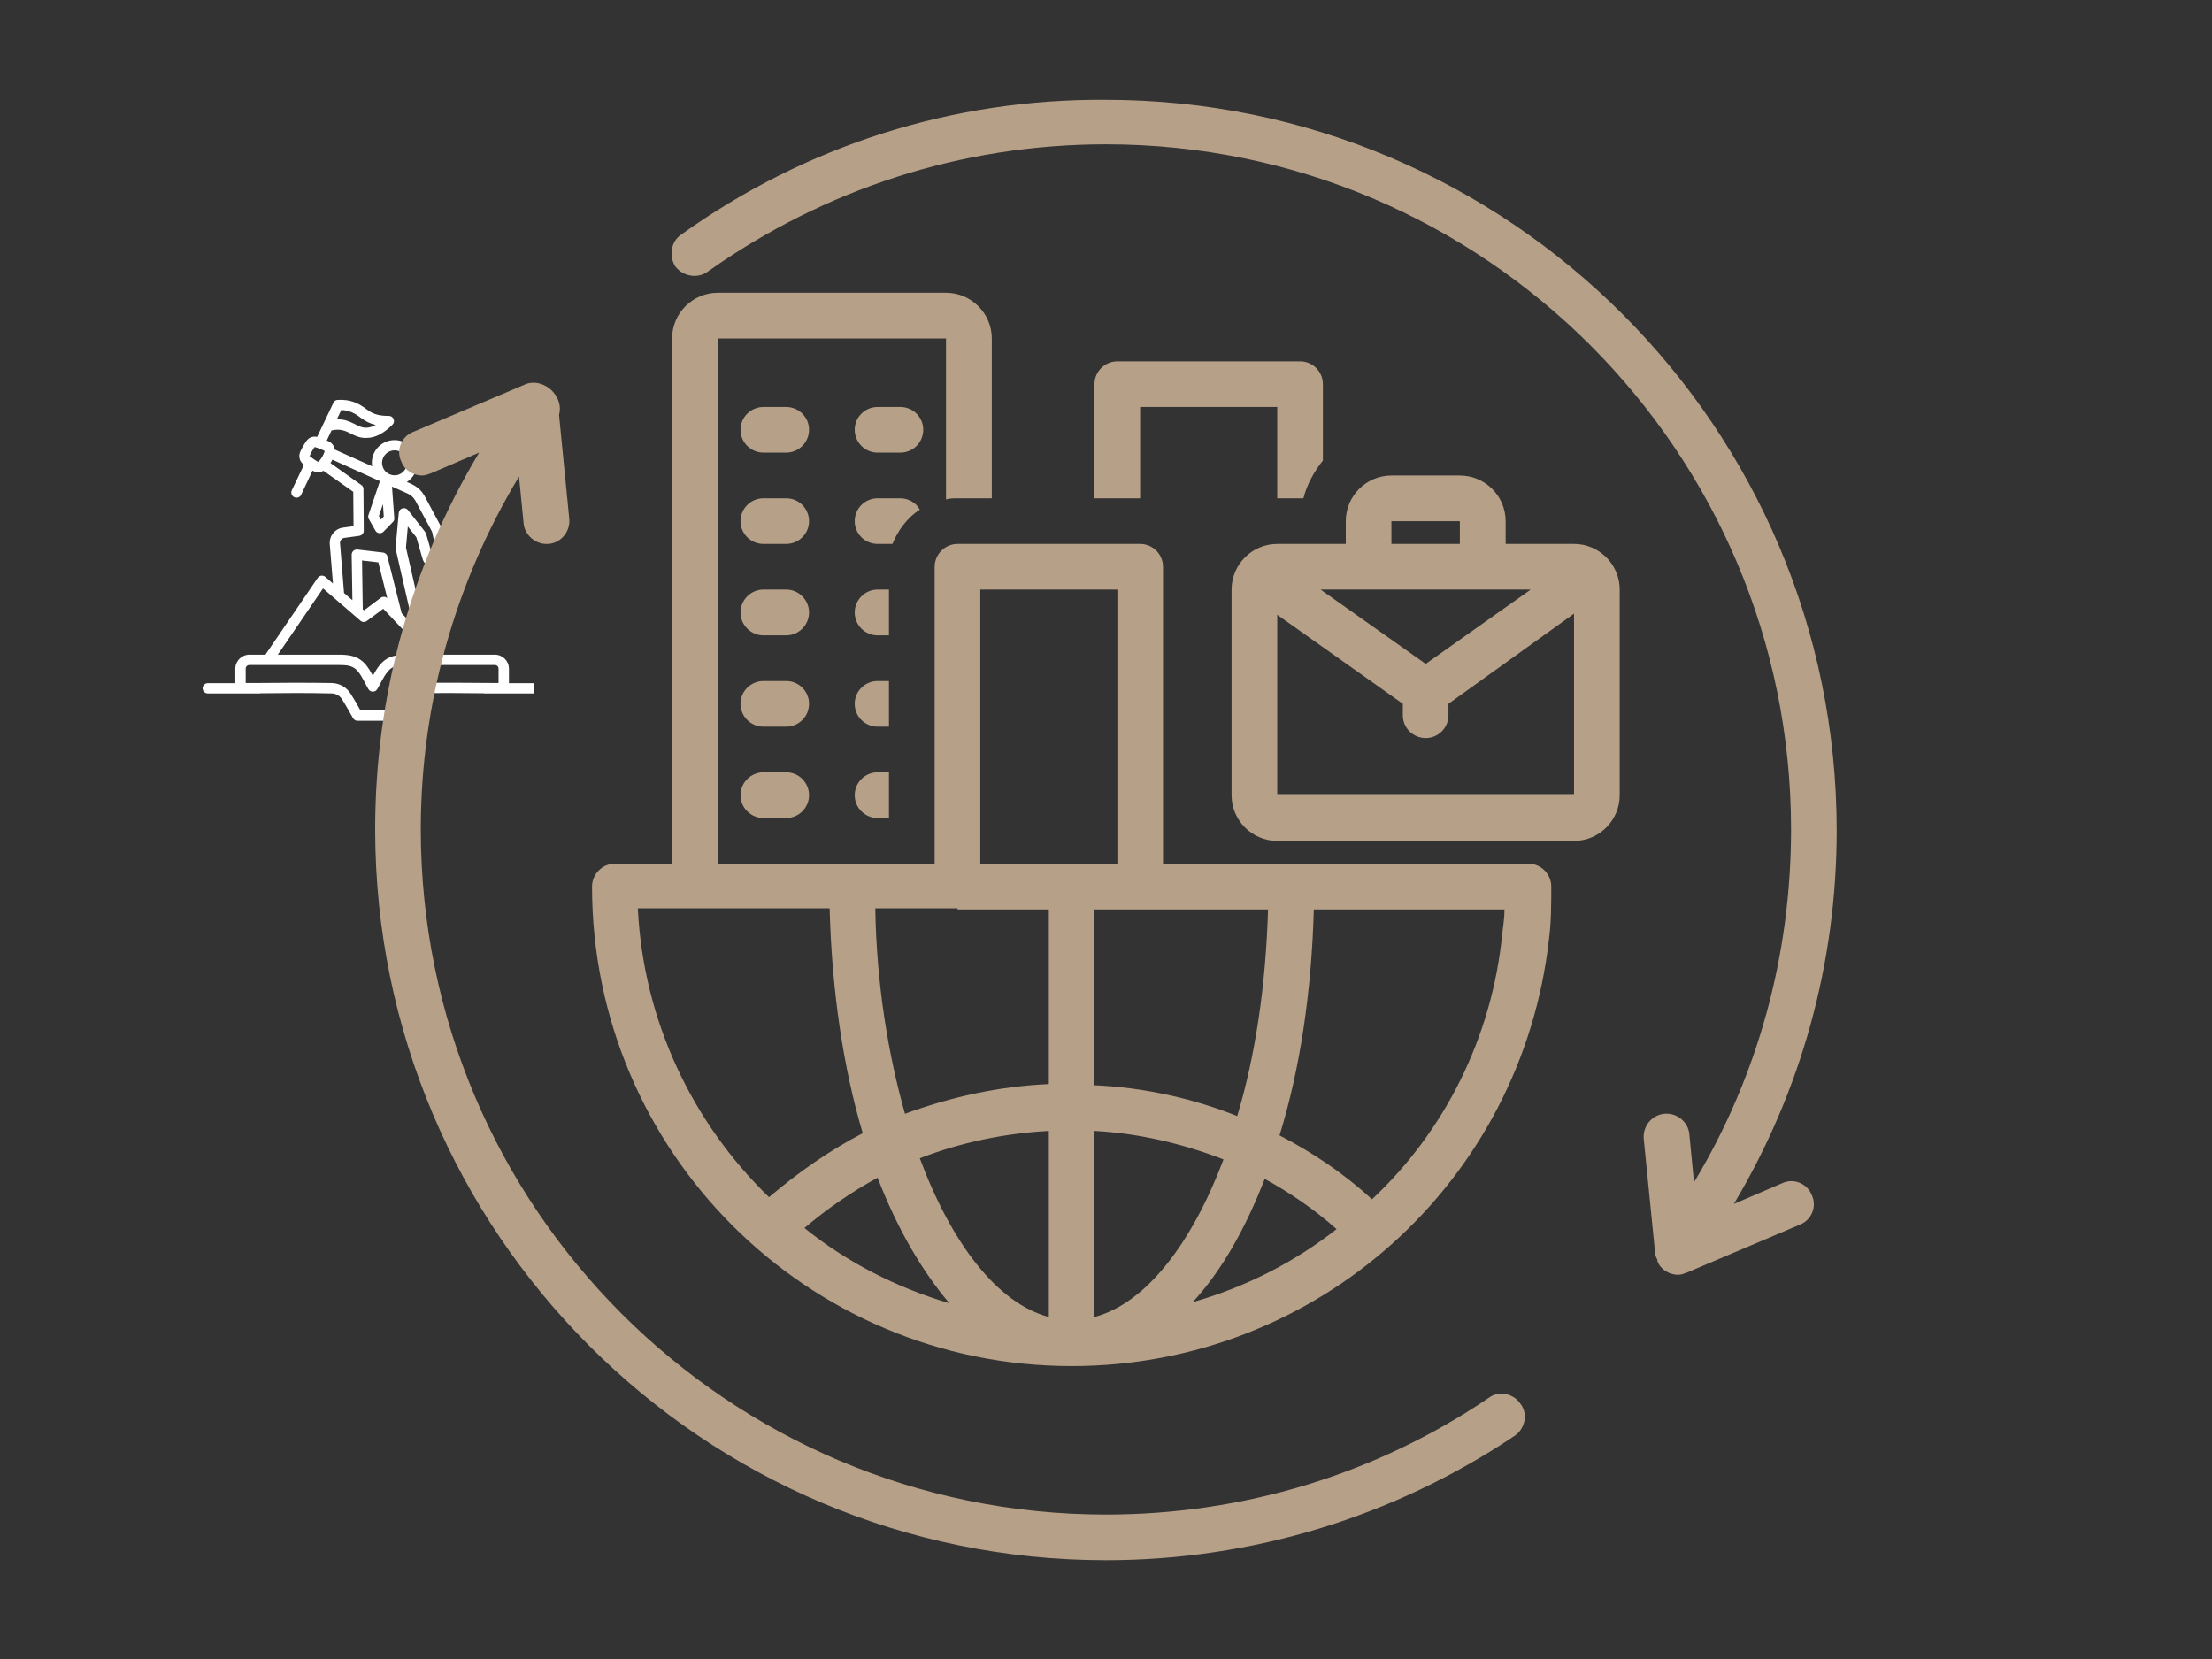 <svg xmlns="http://www.w3.org/2000/svg" xmlns:xlink="http://www.w3.org/1999/xlink" width="80" zoomAndPan="magnify" viewBox="0 0 60 45" height="60" preserveAspectRatio="xMidYMid meet" version="1.0"><rect x="0" y="0" width="60" height="45" fill="#333333" stroke="none"/><defs><clipPath id="970ea08f75"><path d="M 5.496 10.832 L 14.496 10.832 L 14.496 19.832 L 5.496 19.832 Z M 5.496 10.832 " clip-rule="nonzero"/></clipPath><clipPath id="c6597a0942"><path d="M 18 2.676 L 49.926 2.676 L 49.926 35 L 18 35 Z M 18 2.676 " clip-rule="nonzero"/></clipPath><clipPath id="96fd45a2ed"><path d="M 10.176 10 L 42 10 L 42 42.426 L 10.176 42.426 Z M 10.176 10 " clip-rule="nonzero"/></clipPath></defs><g clip-path="url(#970ea08f75)"><path fill="#ffffff" d="M 11.234 18.527 C 11.012 18.531 10.816 18.645 10.703 18.836 C 10.613 18.98 10.527 19.133 10.449 19.27 L 9.777 19.27 C 9.703 19.133 9.613 18.98 9.523 18.836 C 9.41 18.645 9.215 18.531 8.992 18.527 C 8.297 18.516 7.574 18.52 6.875 18.527 C 6.805 18.527 6.734 18.527 6.664 18.527 L 6.664 18.137 C 6.664 18.082 6.707 18.039 6.762 18.039 L 9.184 18.039 C 9.453 18.039 9.586 18.062 9.715 18.219 C 9.824 18.352 9.902 18.539 9.992 18.691 C 10.047 18.785 10.18 18.785 10.234 18.691 C 10.324 18.539 10.402 18.352 10.516 18.219 C 10.645 18.062 10.777 18.039 11.047 18.039 L 13.426 18.039 C 13.48 18.039 13.523 18.082 13.523 18.137 L 13.523 18.527 C 12.762 18.523 12 18.512 11.234 18.527 Z M 8.762 15.961 L 7.535 17.758 L 9.184 17.758 C 9.461 17.758 9.715 17.781 9.93 18.039 C 10 18.129 10.062 18.23 10.113 18.328 C 10.168 18.23 10.227 18.129 10.301 18.039 C 10.516 17.781 10.766 17.758 11.047 17.758 L 11.574 17.758 L 10.395 16.512 L 9.949 16.844 C 9.898 16.883 9.824 16.879 9.777 16.836 Z M 9.84 16.527 L 9.82 15.203 L 10.262 15.254 L 10.504 16.223 C 10.453 16.18 10.383 16.176 10.328 16.215 L 9.875 16.555 Z M 9.223 14.738 C 9.215 14.664 9.27 14.598 9.344 14.59 L 9.746 14.535 C 9.816 14.523 9.867 14.465 9.867 14.395 L 9.859 13.27 C 9.859 13.223 9.84 13.18 9.801 13.156 L 8.965 12.562 C 8.98 12.531 9 12.504 9.016 12.469 L 10.305 13.051 L 9.996 13.965 C 9.98 14.004 9.984 14.043 10.004 14.078 L 10.184 14.395 C 10.227 14.473 10.34 14.488 10.402 14.422 L 10.656 14.16 C 10.684 14.133 10.699 14.094 10.695 14.055 L 10.633 13.199 L 11.055 13.387 C 11.152 13.43 11.219 13.496 11.27 13.586 L 11.719 14.422 L 11.855 15.047 C 11.871 15.125 11.75 15.148 11.73 15.078 L 11.555 14.469 C 11.547 14.453 11.539 14.438 11.527 14.422 L 11.066 13.836 C 10.988 13.738 10.828 13.785 10.816 13.91 L 10.73 14.852 C 10.73 14.867 10.73 14.883 10.734 14.898 L 11.207 16.965 L 10.895 16.633 L 10.508 15.094 C 10.496 15.035 10.449 14.996 10.391 14.988 L 9.695 14.906 C 9.613 14.898 9.539 14.961 9.539 15.047 L 9.559 16.281 L 9.332 16.086 Z M 8.617 12.523 C 8.539 12.477 8.465 12.426 8.398 12.371 C 8.434 12.285 8.48 12.203 8.535 12.125 C 8.621 12.148 8.707 12.184 8.793 12.223 C 8.801 12.227 8.805 12.238 8.805 12.246 C 8.77 12.352 8.719 12.441 8.641 12.523 C 8.637 12.527 8.629 12.531 8.617 12.523 Z M 9.258 11.121 C 9.355 11.125 9.445 11.145 9.535 11.18 C 9.758 11.27 9.859 11.449 10.191 11.527 C 10.105 11.574 10.023 11.598 9.941 11.602 C 9.676 11.609 9.535 11.363 9.137 11.375 Z M 10.363 12.555 C 10.363 12.688 10.441 12.805 10.555 12.859 C 10.793 12.969 11.039 12.793 11.039 12.555 C 11.039 12.367 10.891 12.215 10.703 12.215 C 10.516 12.215 10.363 12.367 10.363 12.555 Z M 10.41 14.012 L 10.387 13.676 L 10.277 13.996 L 10.332 14.094 Z M 14.555 18.531 L 13.805 18.531 L 13.805 18.137 C 13.805 17.93 13.633 17.758 13.426 17.758 L 11.957 17.758 L 11.586 17.363 L 11.012 14.855 L 11.062 14.281 L 11.293 14.574 L 11.461 15.156 C 11.543 15.441 11.926 15.48 12.078 15.246 C 12.129 15.168 12.148 15.078 12.129 14.988 L 11.988 14.344 C 11.984 14.328 11.98 14.316 11.973 14.305 L 11.516 13.453 C 11.434 13.309 11.32 13.203 11.168 13.133 L 11.035 13.074 C 11.207 12.965 11.32 12.773 11.32 12.555 C 11.32 12.215 11.043 11.938 10.703 11.938 C 10.324 11.938 10.035 12.273 10.094 12.648 L 9.082 12.195 C 9.066 12.098 9.004 12.012 8.91 11.969 C 8.895 11.961 8.879 11.957 8.863 11.949 L 8.992 11.676 C 9.09 11.652 9.188 11.648 9.281 11.668 C 9.496 11.711 9.645 11.891 9.949 11.879 C 10.184 11.875 10.406 11.758 10.645 11.52 C 10.734 11.434 10.672 11.281 10.547 11.281 C 10.004 11.285 9.992 11.062 9.641 10.922 C 9.488 10.859 9.328 10.836 9.156 10.848 C 9.109 10.848 9.062 10.879 9.043 10.926 L 8.602 11.852 C 8.492 11.824 8.375 11.867 8.309 11.965 C 8.242 12.059 8.188 12.156 8.141 12.262 C 8.094 12.375 8.125 12.508 8.219 12.586 C 8.227 12.59 8.238 12.598 8.246 12.605 L 7.914 13.301 C 7.871 13.395 7.941 13.5 8.043 13.5 C 8.094 13.5 8.145 13.473 8.168 13.422 L 8.477 12.766 C 8.57 12.82 8.68 12.82 8.773 12.77 L 9.582 13.34 L 9.59 14.273 L 9.305 14.312 C 9.086 14.34 8.926 14.539 8.945 14.762 L 9.031 15.828 L 8.824 15.648 C 8.762 15.594 8.664 15.605 8.617 15.676 L 7.199 17.758 L 6.762 17.758 C 6.555 17.758 6.383 17.93 6.383 18.137 L 6.383 18.531 L 5.633 18.531 C 5.559 18.531 5.496 18.594 5.496 18.668 C 5.496 18.746 5.559 18.809 5.633 18.809 C 6.102 18.809 6.57 18.809 7.035 18.809 C 7.051 18.809 7.062 18.809 7.07 18.805 C 7.707 18.797 8.359 18.793 8.988 18.809 C 9.113 18.809 9.223 18.871 9.285 18.98 C 9.391 19.148 9.488 19.328 9.574 19.477 C 9.602 19.523 9.645 19.551 9.695 19.551 L 10.531 19.551 C 10.582 19.551 10.629 19.523 10.652 19.477 C 10.738 19.328 10.84 19.148 10.941 18.98 C 11.008 18.871 11.113 18.809 11.238 18.809 C 11.855 18.793 12.492 18.797 13.113 18.805 C 13.125 18.809 13.141 18.809 13.152 18.809 L 14.555 18.809 C 14.633 18.809 14.695 18.746 14.695 18.668 C 14.695 18.594 14.633 18.531 14.555 18.531 Z M 14.555 18.531 " fill-opacity="1" fill-rule="evenodd"/></g><path fill="#b7a088" d="M 21.324 11.039 L 20.707 11.039 C 20.367 11.039 20.086 11.316 20.086 11.656 C 20.086 12 20.367 12.277 20.707 12.277 L 21.324 12.277 C 21.668 12.277 21.945 12 21.945 11.656 C 21.945 11.316 21.668 11.039 21.324 11.039 Z M 21.324 11.039 " fill-opacity="1" fill-rule="nonzero"/><path fill="#b7a088" d="M 24.422 11.039 L 23.805 11.039 C 23.461 11.039 23.184 11.316 23.184 11.656 C 23.184 12 23.461 12.277 23.805 12.277 L 24.422 12.277 C 24.766 12.277 25.043 12 25.043 11.656 C 25.043 11.316 24.766 11.039 24.422 11.039 Z M 24.422 11.039 " fill-opacity="1" fill-rule="nonzero"/><path fill="#b7a088" d="M 21.324 13.516 L 20.707 13.516 C 20.367 13.516 20.086 13.793 20.086 14.137 C 20.086 14.477 20.367 14.754 20.707 14.754 L 21.324 14.754 C 21.668 14.754 21.945 14.477 21.945 14.137 C 21.945 13.793 21.668 13.516 21.324 13.516 Z M 21.324 13.516 " fill-opacity="1" fill-rule="nonzero"/><path fill="#b7a088" d="M 21.324 15.992 L 20.707 15.992 C 20.367 15.992 20.086 16.273 20.086 16.613 C 20.086 16.953 20.367 17.234 20.707 17.234 L 21.324 17.234 C 21.668 17.234 21.945 16.953 21.945 16.613 C 21.945 16.273 21.668 15.992 21.324 15.992 Z M 21.324 15.992 " fill-opacity="1" fill-rule="nonzero"/><path fill="#b7a088" d="M 21.324 18.473 L 20.707 18.473 C 20.367 18.473 20.086 18.75 20.086 19.09 C 20.086 19.434 20.367 19.711 20.707 19.711 L 21.324 19.711 C 21.668 19.711 21.945 19.434 21.945 19.09 C 21.945 18.75 21.668 18.473 21.324 18.473 Z M 21.324 18.473 " fill-opacity="1" fill-rule="nonzero"/><path fill="#b7a088" d="M 21.324 20.949 L 20.707 20.949 C 20.367 20.949 20.086 21.227 20.086 21.57 C 20.086 21.91 20.367 22.188 20.707 22.188 L 21.324 22.188 C 21.668 22.188 21.945 21.91 21.945 21.57 C 21.945 21.227 21.668 20.949 21.324 20.949 Z M 21.324 20.949 " fill-opacity="1" fill-rule="nonzero"/><path fill="#b7a088" d="M 24.949 13.824 C 24.855 13.641 24.641 13.516 24.422 13.516 L 23.805 13.516 C 23.461 13.516 23.184 13.793 23.184 14.137 C 23.184 14.477 23.461 14.754 23.805 14.754 L 24.207 14.754 C 24.359 14.383 24.609 14.043 24.949 13.824 Z M 24.949 13.824 " fill-opacity="1" fill-rule="nonzero"/><path fill="#b7a088" d="M 24.113 15.992 L 23.805 15.992 C 23.461 15.992 23.184 16.273 23.184 16.613 C 23.184 16.953 23.461 17.234 23.805 17.234 L 24.113 17.234 Z M 24.113 15.992 " fill-opacity="1" fill-rule="nonzero"/><path fill="#b7a088" d="M 24.113 18.473 L 23.805 18.473 C 23.461 18.473 23.184 18.75 23.184 19.09 C 23.184 19.434 23.461 19.711 23.805 19.711 L 24.113 19.711 Z M 24.113 18.473 " fill-opacity="1" fill-rule="nonzero"/><path fill="#b7a088" d="M 23.184 21.57 C 23.184 21.91 23.461 22.188 23.805 22.188 L 24.113 22.188 L 24.113 20.949 L 23.805 20.949 C 23.461 20.949 23.184 21.227 23.184 21.57 Z M 23.184 21.57 " fill-opacity="1" fill-rule="nonzero"/><path fill="#b7a088" d="M 29.07 37.055 C 35.727 37.055 41.273 32.07 42.016 25.473 C 42.078 25.008 42.078 24.512 42.078 24.047 C 42.078 23.707 41.797 23.426 41.457 23.426 L 31.547 23.426 L 31.547 15.375 C 31.547 15.035 31.27 14.754 30.926 14.754 L 25.973 14.754 C 25.633 14.754 25.352 15.035 25.352 15.375 L 25.352 23.426 L 19.469 23.426 L 19.469 9.18 L 25.66 9.18 L 25.66 13.547 C 25.754 13.516 25.879 13.516 25.973 13.516 L 26.902 13.516 L 26.902 9.18 C 26.902 8.5 26.344 7.941 25.66 7.941 L 19.469 7.941 C 18.785 7.941 18.23 8.5 18.23 9.18 L 18.23 23.426 L 16.68 23.426 C 16.34 23.426 16.059 23.707 16.059 24.047 C 16.059 31.23 21.883 37.055 29.07 37.055 Z M 29.688 35.723 L 29.688 30.676 C 30.863 30.738 32.074 31.016 33.188 31.449 C 32.32 33.742 31.082 35.352 29.688 35.723 Z M 34.305 31.977 C 34.984 32.348 35.664 32.812 36.254 33.34 C 35.109 34.238 33.777 34.918 32.352 35.32 C 33.125 34.484 33.777 33.34 34.305 31.977 Z M 28.449 35.723 C 27.055 35.352 25.816 33.742 24.949 31.418 C 26.066 30.984 27.273 30.738 28.449 30.676 Z M 25.754 35.352 C 24.301 34.918 22.969 34.238 21.82 33.309 C 22.441 32.781 23.121 32.316 23.805 31.945 C 24.328 33.309 25.012 34.484 25.754 35.352 Z M 37.215 32.531 C 36.441 31.82 35.605 31.262 34.707 30.797 C 35.262 29.004 35.574 26.926 35.637 24.668 L 40.809 24.668 C 40.809 24.883 40.777 25.102 40.746 25.348 C 40.465 28.164 39.164 30.707 37.215 32.531 Z M 34.395 24.668 C 34.336 26.711 34.055 28.629 33.559 30.273 C 32.32 29.777 30.988 29.496 29.688 29.438 L 29.688 24.668 Z M 26.59 15.992 L 30.309 15.992 L 30.309 23.426 L 26.59 23.426 Z M 25.973 24.668 L 28.449 24.668 L 28.449 29.406 C 27.117 29.465 25.816 29.746 24.547 30.211 C 24.082 28.57 23.773 26.648 23.742 24.637 L 25.973 24.637 Z M 22.504 24.668 C 22.566 26.895 22.875 28.973 23.402 30.738 C 22.504 31.203 21.668 31.789 20.859 32.473 C 18.785 30.457 17.453 27.703 17.301 24.637 L 22.504 24.637 Z M 22.504 24.668 " fill-opacity="1" fill-rule="nonzero"/><path fill="#b7a088" d="M 34.645 22.809 L 42.695 22.809 C 43.379 22.809 43.934 22.25 43.934 21.57 L 43.934 15.992 C 43.934 15.312 43.379 14.754 42.695 14.754 L 40.84 14.754 L 40.84 14.137 C 40.84 13.453 40.281 12.898 39.598 12.898 L 37.742 12.898 C 37.059 12.898 36.504 13.453 36.504 14.137 L 36.504 14.754 L 34.645 14.754 C 33.961 14.754 33.406 15.312 33.406 15.992 L 33.406 21.57 C 33.406 22.25 33.961 22.809 34.645 22.809 Z M 34.645 21.57 L 34.645 16.676 L 38.051 19.09 L 38.051 19.402 C 38.051 19.742 38.328 20.02 38.672 20.02 C 39.012 20.02 39.289 19.742 39.289 19.402 L 39.289 19.09 L 42.695 16.645 L 42.695 21.539 L 34.645 21.539 Z M 37.121 15.992 L 41.52 15.992 L 38.672 18.008 L 35.82 15.992 Z M 37.742 14.137 L 39.598 14.137 L 39.598 14.754 L 37.742 14.754 Z M 37.742 14.137 " fill-opacity="1" fill-rule="nonzero"/><g clip-path="url(#c6597a0942)"><path fill="#b7a088" d="M 19.219 7.352 C 22.379 5.121 26.094 3.914 29.996 3.914 C 40.25 3.914 48.582 12.246 48.582 22.496 C 48.582 25.906 47.684 29.188 45.949 32.07 L 45.824 30.77 C 45.793 30.426 45.484 30.18 45.145 30.211 C 44.805 30.242 44.555 30.551 44.586 30.891 L 44.895 33.988 C 44.895 34.051 44.926 34.113 44.957 34.176 C 44.957 34.176 44.957 34.176 44.957 34.207 C 45.051 34.453 45.297 34.578 45.516 34.578 C 45.609 34.578 45.672 34.547 45.762 34.516 L 48.828 33.215 C 49.141 33.09 49.293 32.719 49.141 32.41 C 49.016 32.098 48.645 31.945 48.332 32.098 L 47.031 32.656 C 48.859 29.59 49.82 26.121 49.82 22.527 C 49.82 11.598 40.93 2.707 29.996 2.707 C 25.848 2.676 21.852 3.945 18.477 6.363 C 18.199 6.547 18.137 6.949 18.32 7.23 C 18.539 7.508 18.941 7.57 19.219 7.352 Z M 19.219 7.352 " fill-opacity="1" fill-rule="nonzero"/></g><g clip-path="url(#96fd45a2ed)"><path fill="#b7a088" d="M 29.996 42.32 C 33.961 42.32 37.805 41.145 41.086 38.945 C 41.363 38.758 41.457 38.355 41.242 38.078 C 41.055 37.797 40.652 37.707 40.375 37.922 C 37.309 39.996 33.715 41.082 29.996 41.082 C 19.746 41.082 11.414 32.75 11.414 22.496 C 11.414 19.09 12.344 15.809 14.078 12.926 L 14.203 14.199 C 14.234 14.508 14.512 14.754 14.82 14.754 C 14.852 14.754 14.852 14.754 14.883 14.754 C 15.223 14.723 15.473 14.414 15.441 14.074 L 15.164 11.254 C 15.223 11.039 15.164 10.82 15.008 10.637 C 14.82 10.418 14.512 10.324 14.266 10.418 L 11.199 11.719 C 10.887 11.844 10.734 12.215 10.887 12.523 C 10.98 12.773 11.23 12.898 11.445 12.898 C 11.539 12.898 11.602 12.867 11.695 12.836 L 12.996 12.277 C 11.137 15.375 10.176 18.875 10.176 22.496 C 10.176 33.43 19.066 42.32 29.996 42.32 Z M 29.996 42.32 " fill-opacity="1" fill-rule="nonzero"/></g><path fill="#b7a088" d="M 35.355 13.516 C 35.449 13.145 35.637 12.805 35.883 12.492 L 35.883 10.418 C 35.883 10.078 35.605 9.801 35.262 9.801 L 30.309 9.801 C 29.969 9.801 29.688 10.078 29.688 10.418 L 29.688 13.516 L 30.926 13.516 L 30.926 11.039 L 34.645 11.039 L 34.645 13.516 Z M 35.355 13.516 " fill-opacity="1" fill-rule="nonzero"/></svg>